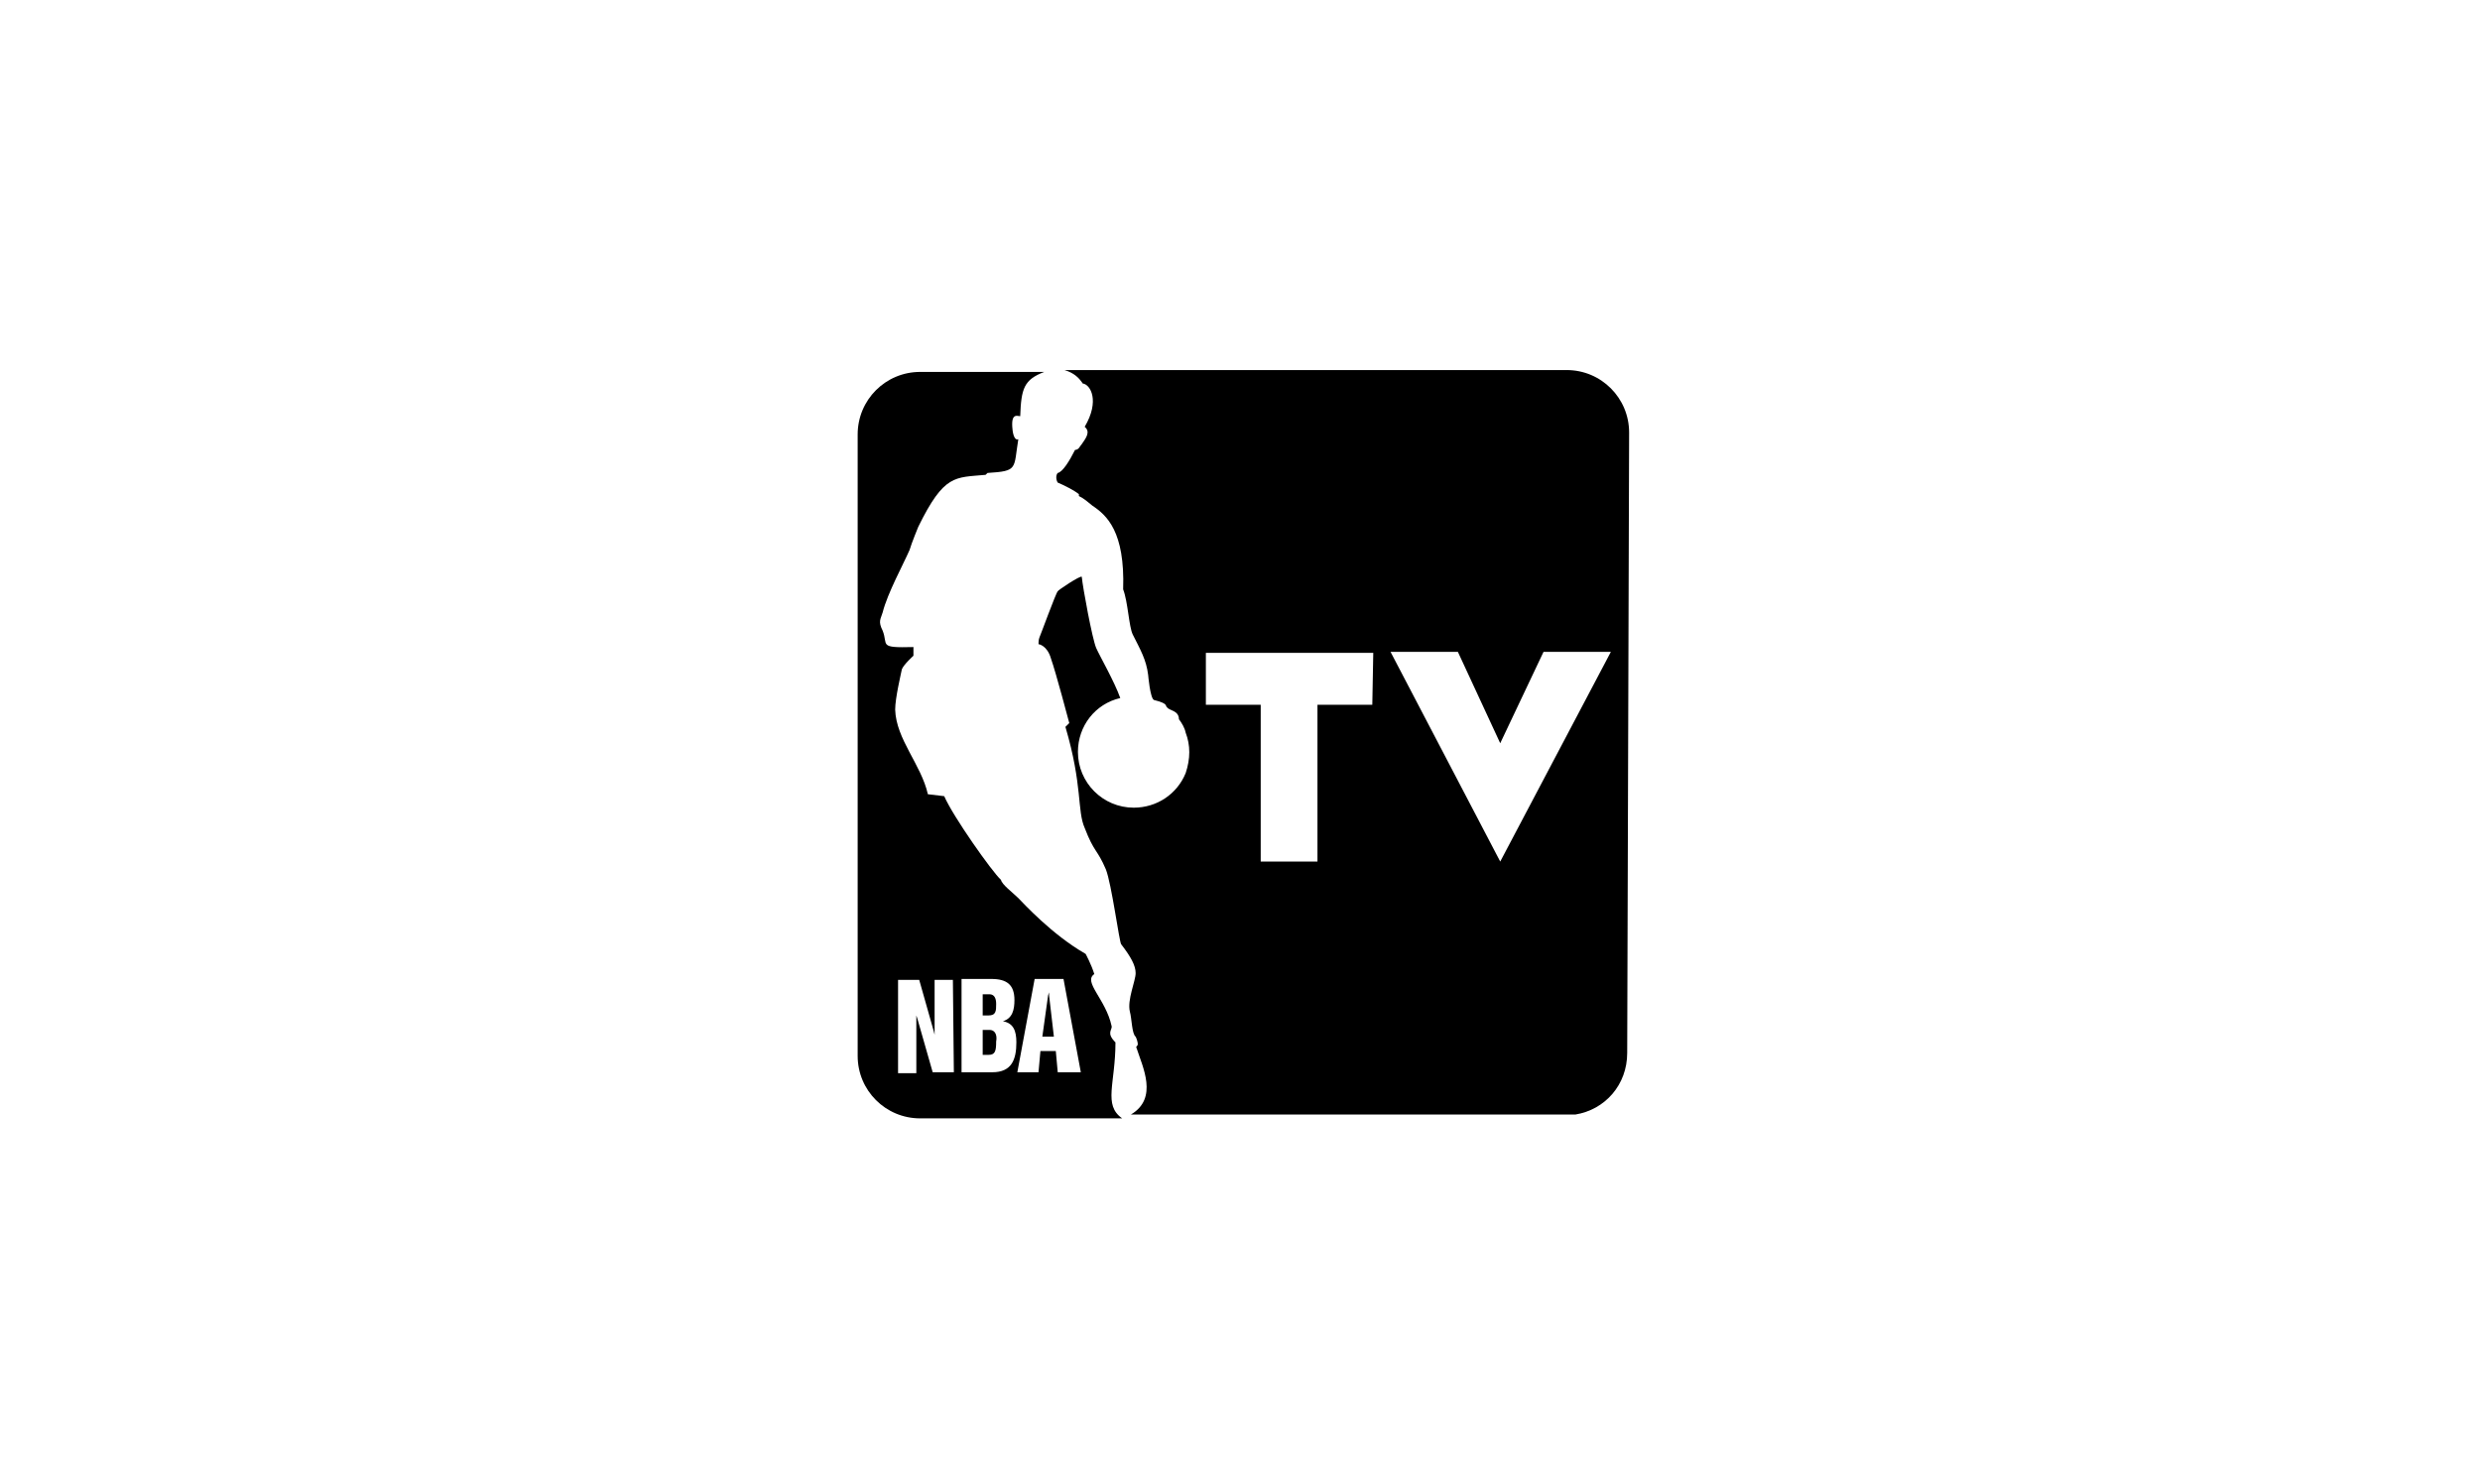 <svg width="239" height="143" viewBox="0 0 239 143" fill="none" xmlns="http://www.w3.org/2000/svg">
<rect width="239" height="143" fill="white"/>
<path d="M107.497 100.457C106.57 99.53 107.218 99.258 107.126 98.881C106.57 96.288 104.345 94.623 105.458 93.876C105.179 92.95 104.623 91.931 104.623 91.931C101.379 90.077 98.598 87.018 98.134 86.55C97.577 85.999 96.558 85.254 96.465 84.794C95.63 84.048 91.83 78.674 90.996 76.73L89.42 76.542C88.771 73.67 86.361 71.259 86.268 68.387C86.268 67.272 86.824 64.958 86.917 64.491C87.103 64.03 88.029 63.195 88.029 63.195V62.358C84.599 62.449 85.619 62.176 85.063 60.782C84.599 59.855 84.877 59.667 85.063 59.019C85.526 57.164 87.102 54.293 87.658 52.997C87.844 52.349 88.493 50.773 88.493 50.773C90.996 45.671 92.016 46.04 94.982 45.761L95.168 45.58C98.135 45.392 97.671 45.21 98.135 42.331C97.671 42.519 97.578 41.405 97.578 41.405C97.393 39.739 98.042 40.108 98.32 40.108C98.413 37.419 98.691 36.589 100.638 35.843H88.679C85.342 35.843 82.654 38.533 82.654 41.872V101.759C82.654 105.091 85.342 107.781 88.679 107.781H108.147C106.293 106.485 107.498 104.442 107.498 100.456L107.497 100.457ZM91.923 103.336H89.884L88.401 98.143L88.308 97.865V103.427H86.547V94.435H88.586L89.977 99.349L90.069 99.718V94.435H91.831L91.924 103.336H91.923ZM95.631 103.336H92.665V94.344H95.538C97.021 94.344 97.763 94.895 97.763 96.379C97.763 97.305 97.577 98.142 96.651 98.421C97.67 98.603 97.949 99.347 97.949 100.456C97.949 102.128 97.486 103.336 95.631 103.336ZM101.935 103.336L101.749 101.294H100.266L100.081 103.336H98.042L99.71 94.344H102.491L104.16 103.336H101.935Z" fill="black"/>
<path d="M101.1 95.64L101.007 95.918L100.451 99.905H101.564L101.1 95.918V95.64Z" fill="black"/>
<path d="M96.001 96.748C96.001 96.198 95.816 95.821 95.352 95.821H94.703V97.863H95.259C96.001 97.863 96.001 97.403 96.001 96.748Z" fill="black"/>
<path d="M95.352 99.257H94.703V101.661H95.259C95.908 101.661 96.001 101.292 96.001 100.365C96.094 99.905 96.001 99.257 95.352 99.257Z" fill="black"/>
<path d="M157 41.685C157 38.353 154.312 35.663 150.975 35.663H102.584C103.511 35.942 103.975 36.402 104.346 36.959C105.088 37.05 106.014 38.625 104.532 41.134C105.088 41.594 104.717 42.152 104.253 42.8C104.067 42.987 103.974 43.357 103.604 43.357C103.048 44.465 102.399 45.49 101.935 45.581C101.75 45.768 101.75 46.228 101.935 46.507C102.584 46.786 103.511 47.246 103.974 47.623V47.804C104.531 48.083 104.809 48.361 105.272 48.731C106.663 49.657 108.425 51.233 108.239 56.795C108.702 58.001 108.795 60.413 109.166 61.152C109.908 62.636 110.464 63.563 110.649 65.048C110.649 65.048 110.834 67.272 111.205 67.459C112.688 67.829 112.224 68.016 112.503 68.198C112.689 68.477 113.615 68.477 113.615 69.314C113.894 69.683 114.171 70.143 114.264 70.61C114.728 71.816 114.728 73.112 114.264 74.506C113.429 76.541 111.483 77.838 109.259 77.838C106.292 77.838 103.881 75.434 103.881 72.464C103.881 69.962 105.55 67.829 107.961 67.272C107.404 65.696 106.013 63.285 105.643 62.455C105.272 61.618 104.345 56.614 104.252 55.59C104.159 55.408 101.934 56.893 101.934 56.984C101.749 57.166 100.266 61.249 100.173 61.43C100.08 61.618 100.08 62.078 100.08 62.078C100.08 62.078 100.915 62.176 101.285 63.472C101.749 64.768 103.047 69.683 103.047 69.683L102.676 70.052C104.345 75.705 103.789 78.117 104.531 79.789C105.457 82.194 105.736 81.824 106.57 83.776C107.126 85.163 107.868 90.816 108.052 91.005C108.979 92.211 109.443 93.047 109.443 93.786C109.443 94.525 108.609 96.379 108.887 97.494C109.073 98.142 109.073 99.627 109.443 99.906C109.443 99.906 109.722 100.463 109.629 100.735C109.536 100.833 109.443 100.923 109.536 101.014C110.092 102.777 111.668 105.837 108.98 107.413H151.809C154.683 106.952 156.815 104.541 156.815 101.481L157 41.685ZM132.249 67.921H126.965V83.031H121.496V67.921H116.211V62.916H132.343L132.25 67.921H132.249ZM144.578 83.031L134.009 62.825H140.499L144.578 71.628L148.75 62.825H155.239L144.579 83.031H144.578Z" fill="black"/>
</svg>

